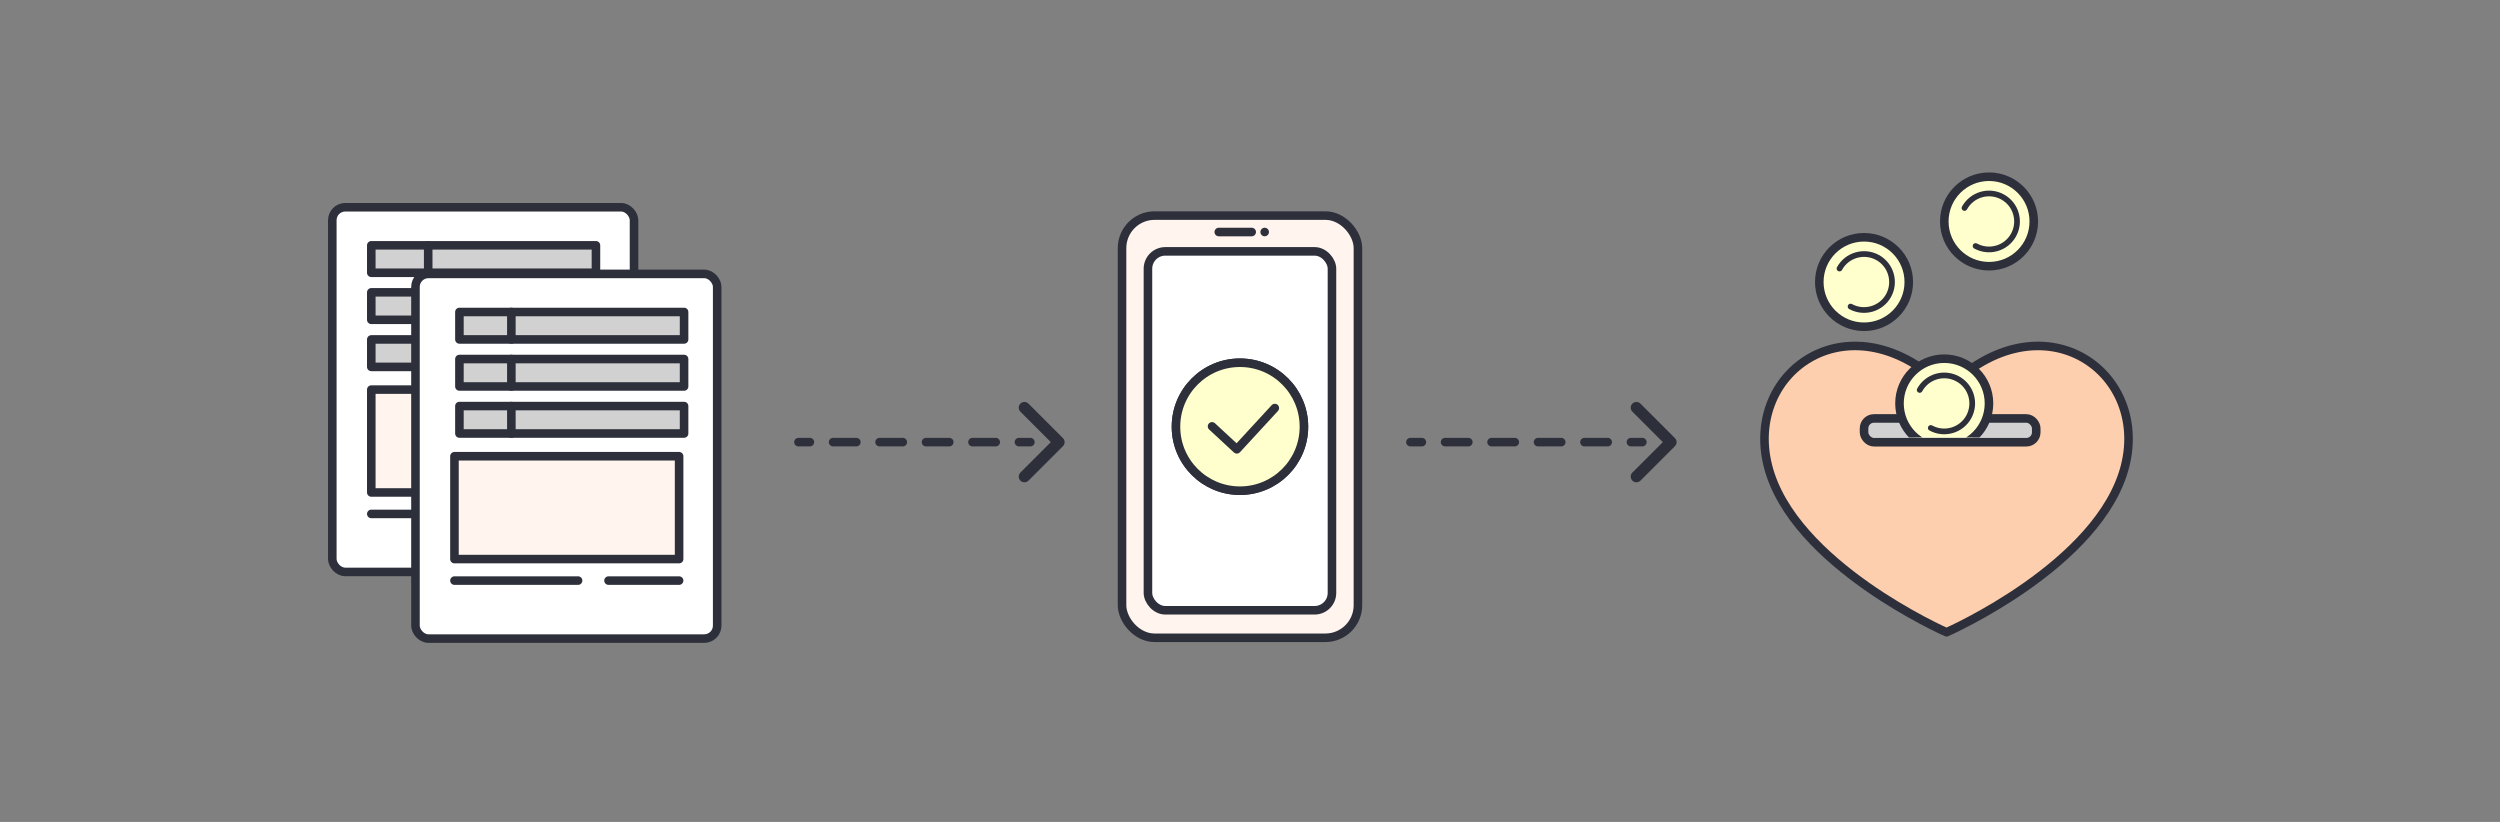 <?xml version="1.0" encoding="UTF-8"?>
<svg id="_レイヤー_2" data-name="レイヤー 2" xmlns="http://www.w3.org/2000/svg" xmlns:xlink="http://www.w3.org/1999/xlink" viewBox="0 0 438 144">
  <rect x="0" y="0" width="438" height="144" fill="#808080" stroke="none"/>
  <defs>
    <style>
      .cls-1, .cls-2, .cls-3, .cls-4, .cls-5, .cls-6, .cls-7, .cls-8, .cls-9 {
        stroke: #2d303b;
        stroke-linecap: round;
        stroke-linejoin: round;
      }

      .cls-1, .cls-6 {
        fill: #ffffcd;
      }

      .cls-10 {
        clip-path: url(#clippath);
      }

      .cls-11 {
        stroke-width: 0px;
      }

      .cls-11, .cls-3, .cls-4, .cls-9 {
        fill: none;
      }

      .cls-2 {
        fill: #d1d1d1;
      }

      .cls-2, .cls-3, .cls-4, .cls-5, .cls-6, .cls-7, .cls-8 {
        stroke-width: 1.5px;
      }

      .cls-3 {
        stroke-dasharray: 0 0 4.07 4.07;
      }

      .cls-5 {
        fill: #fff;
      }

      .cls-7 {
        fill: #fdcfae;
      }

      .cls-8 {
        fill: #fff4ee;
      }

      .cls-9 {
        stroke-width: 2px;
      }
    </style>
    <clipPath id="clippath">
      <rect class="cls-11" x="330.41" y="58.14" width="20.45" height="18.5"/>
    </clipPath>
  </defs>
  <g id="_レイヤー_1-2" data-name="レイヤー 1">
    <g>
      <rect id="_長方形_1750" data-name="長方形 1750" class="cls-11" width="438" height="144"/>
      <g>
        <rect class="cls-5" x="58.22" y="36.31" width="52.86" height="63.89" rx="2.27" ry="2.27"/>
        <g>
          <rect class="cls-2" x="65.05" y="42.98" width="39.36" height="4.81"/>
          <line class="cls-5" x1="75.02" y1="47.79" x2="75.02" y2="42.98"/>
        </g>
        <g>
          <rect class="cls-2" x="65.05" y="51.22" width="39.36" height="4.81"/>
          <line class="cls-5" x1="75.02" y1="56.04" x2="75.02" y2="51.22"/>
        </g>
        <g>
          <rect class="cls-2" x="65.05" y="59.47" width="39.36" height="4.81"/>
          <line class="cls-5" x1="75.02" y1="64.28" x2="75.02" y2="59.47"/>
        </g>
        <rect class="cls-8" x="65.05" y="68.26" width="39.36" height="18.02"/>
        <line class="cls-5" x1="65.05" y1="90.04" x2="86.72" y2="90.04"/>
        <line class="cls-5" x1="92.04" y1="90.04" x2="104.41" y2="90.04"/>
      </g>
      <g>
        <rect class="cls-5" x="72.79" y="47.99" width="52.86" height="63.89" rx="2.27" ry="2.27"/>
        <g>
          <rect class="cls-2" x="80.49" y="54.66" width="39.36" height="4.81"/>
          <line class="cls-5" x1="89.59" y1="59.47" x2="89.59" y2="54.66"/>
        </g>
        <g>
          <rect class="cls-2" x="80.49" y="62.9" width="39.36" height="4.81"/>
          <line class="cls-5" x1="89.59" y1="67.71" x2="89.59" y2="62.9"/>
        </g>
        <g>
          <rect class="cls-2" x="80.49" y="71.14" width="39.36" height="4.81"/>
          <line class="cls-5" x1="89.59" y1="75.96" x2="89.59" y2="71.14"/>
        </g>
        <rect class="cls-8" x="79.62" y="79.93" width="39.36" height="18.02"/>
        <line class="cls-5" x1="79.62" y1="101.72" x2="101.28" y2="101.72"/>
        <line class="cls-5" x1="106.61" y1="101.72" x2="118.98" y2="101.72"/>
      </g>
      <g>
        <g>
          <rect class="cls-8" x="196.58" y="37.77" width="41.33" height="73.97" rx="5.7" ry="5.7"/>
          <rect class="cls-5" x="201.12" y="44.04" width="32.24" height="62.88" rx="3.04" ry="3.04"/>
          <line class="cls-5" x1="213.53" y1="40.65" x2="219.3" y2="40.65"/>
          <line class="cls-5" x1="221.57" y1="40.65" x2="221.57" y2="40.65"/>
        </g>
        <circle class="cls-5" cx="217.24" cy="74.76" r="11.21"/>
        <polyline class="cls-5" points="212.35 74.7 216.69 78.72 223.35 71.49"/>
      </g>
      <g>
        <circle class="cls-6" cx="348.48" cy="38.8" r="7.84"/>
        <path class="cls-1" d="M344.18,36.44c1.3-2.37,4.28-3.24,6.66-1.94s3.24,4.28,1.94,6.66c-1.3,2.37-4.28,3.24-6.66,1.94"/>
      </g>
      <path class="cls-7" d="M341.03,68.23c16.54-16.54,35.53-3.42,31.29,13.39-4.37,17.34-31.29,29.15-31.29,29.15,0,0-26.92-11.82-31.29-29.15-4.24-16.82,14.75-29.93,31.29-13.39Z"/>
      <rect class="cls-2" x="326.58" y="73.31" width="30.17" height="4.17" rx="1.74" ry="1.74"/>
      <g class="cls-10">
        <g>
          <circle class="cls-6" cx="340.63" cy="70.68" r="7.84"/>
          <path class="cls-1" d="M336.33,68.32c1.3-2.37,4.28-3.24,6.66-1.94s3.24,4.28,1.94,6.66c-1.3,2.37-4.28,3.24-6.66,1.94"/>
        </g>
      </g>
      <circle class="cls-6" cx="217.24" cy="74.76" r="11.21"/>
      <polyline class="cls-4" points="212.35 74.7 216.69 78.72 223.35 71.49"/>
      <g>
        <g>
          <line class="cls-4" x1="139.89" y1="77.46" x2="141.89" y2="77.46"/>
          <line class="cls-3" x1="145.96" y1="77.46" x2="176.48" y2="77.46"/>
          <line class="cls-4" x1="178.52" y1="77.46" x2="180.52" y2="77.46"/>
        </g>
        <polyline class="cls-9" points="179.48 71.42 185.52 77.46 179.48 83.5"/>
      </g>
      <g>
        <g>
          <line class="cls-4" x1="247.11" y1="77.46" x2="249.11" y2="77.46"/>
          <line class="cls-3" x1="253.18" y1="77.46" x2="283.71" y2="77.46"/>
          <line class="cls-4" x1="285.74" y1="77.46" x2="287.74" y2="77.46"/>
        </g>
        <polyline class="cls-9" points="286.7 71.42 292.74 77.46 286.7 83.5"/>
      </g>
      <g>
        <circle class="cls-6" cx="326.58" cy="49.41" r="7.84"/>
        <path class="cls-1" d="M322.28,47.05c1.3-2.37,4.28-3.24,6.66-1.94,2.37,1.3,3.24,4.28,1.94,6.66-1.3,2.37-4.28,3.24-6.66,1.94"/>
      </g>
    </g>
  </g>
</svg>